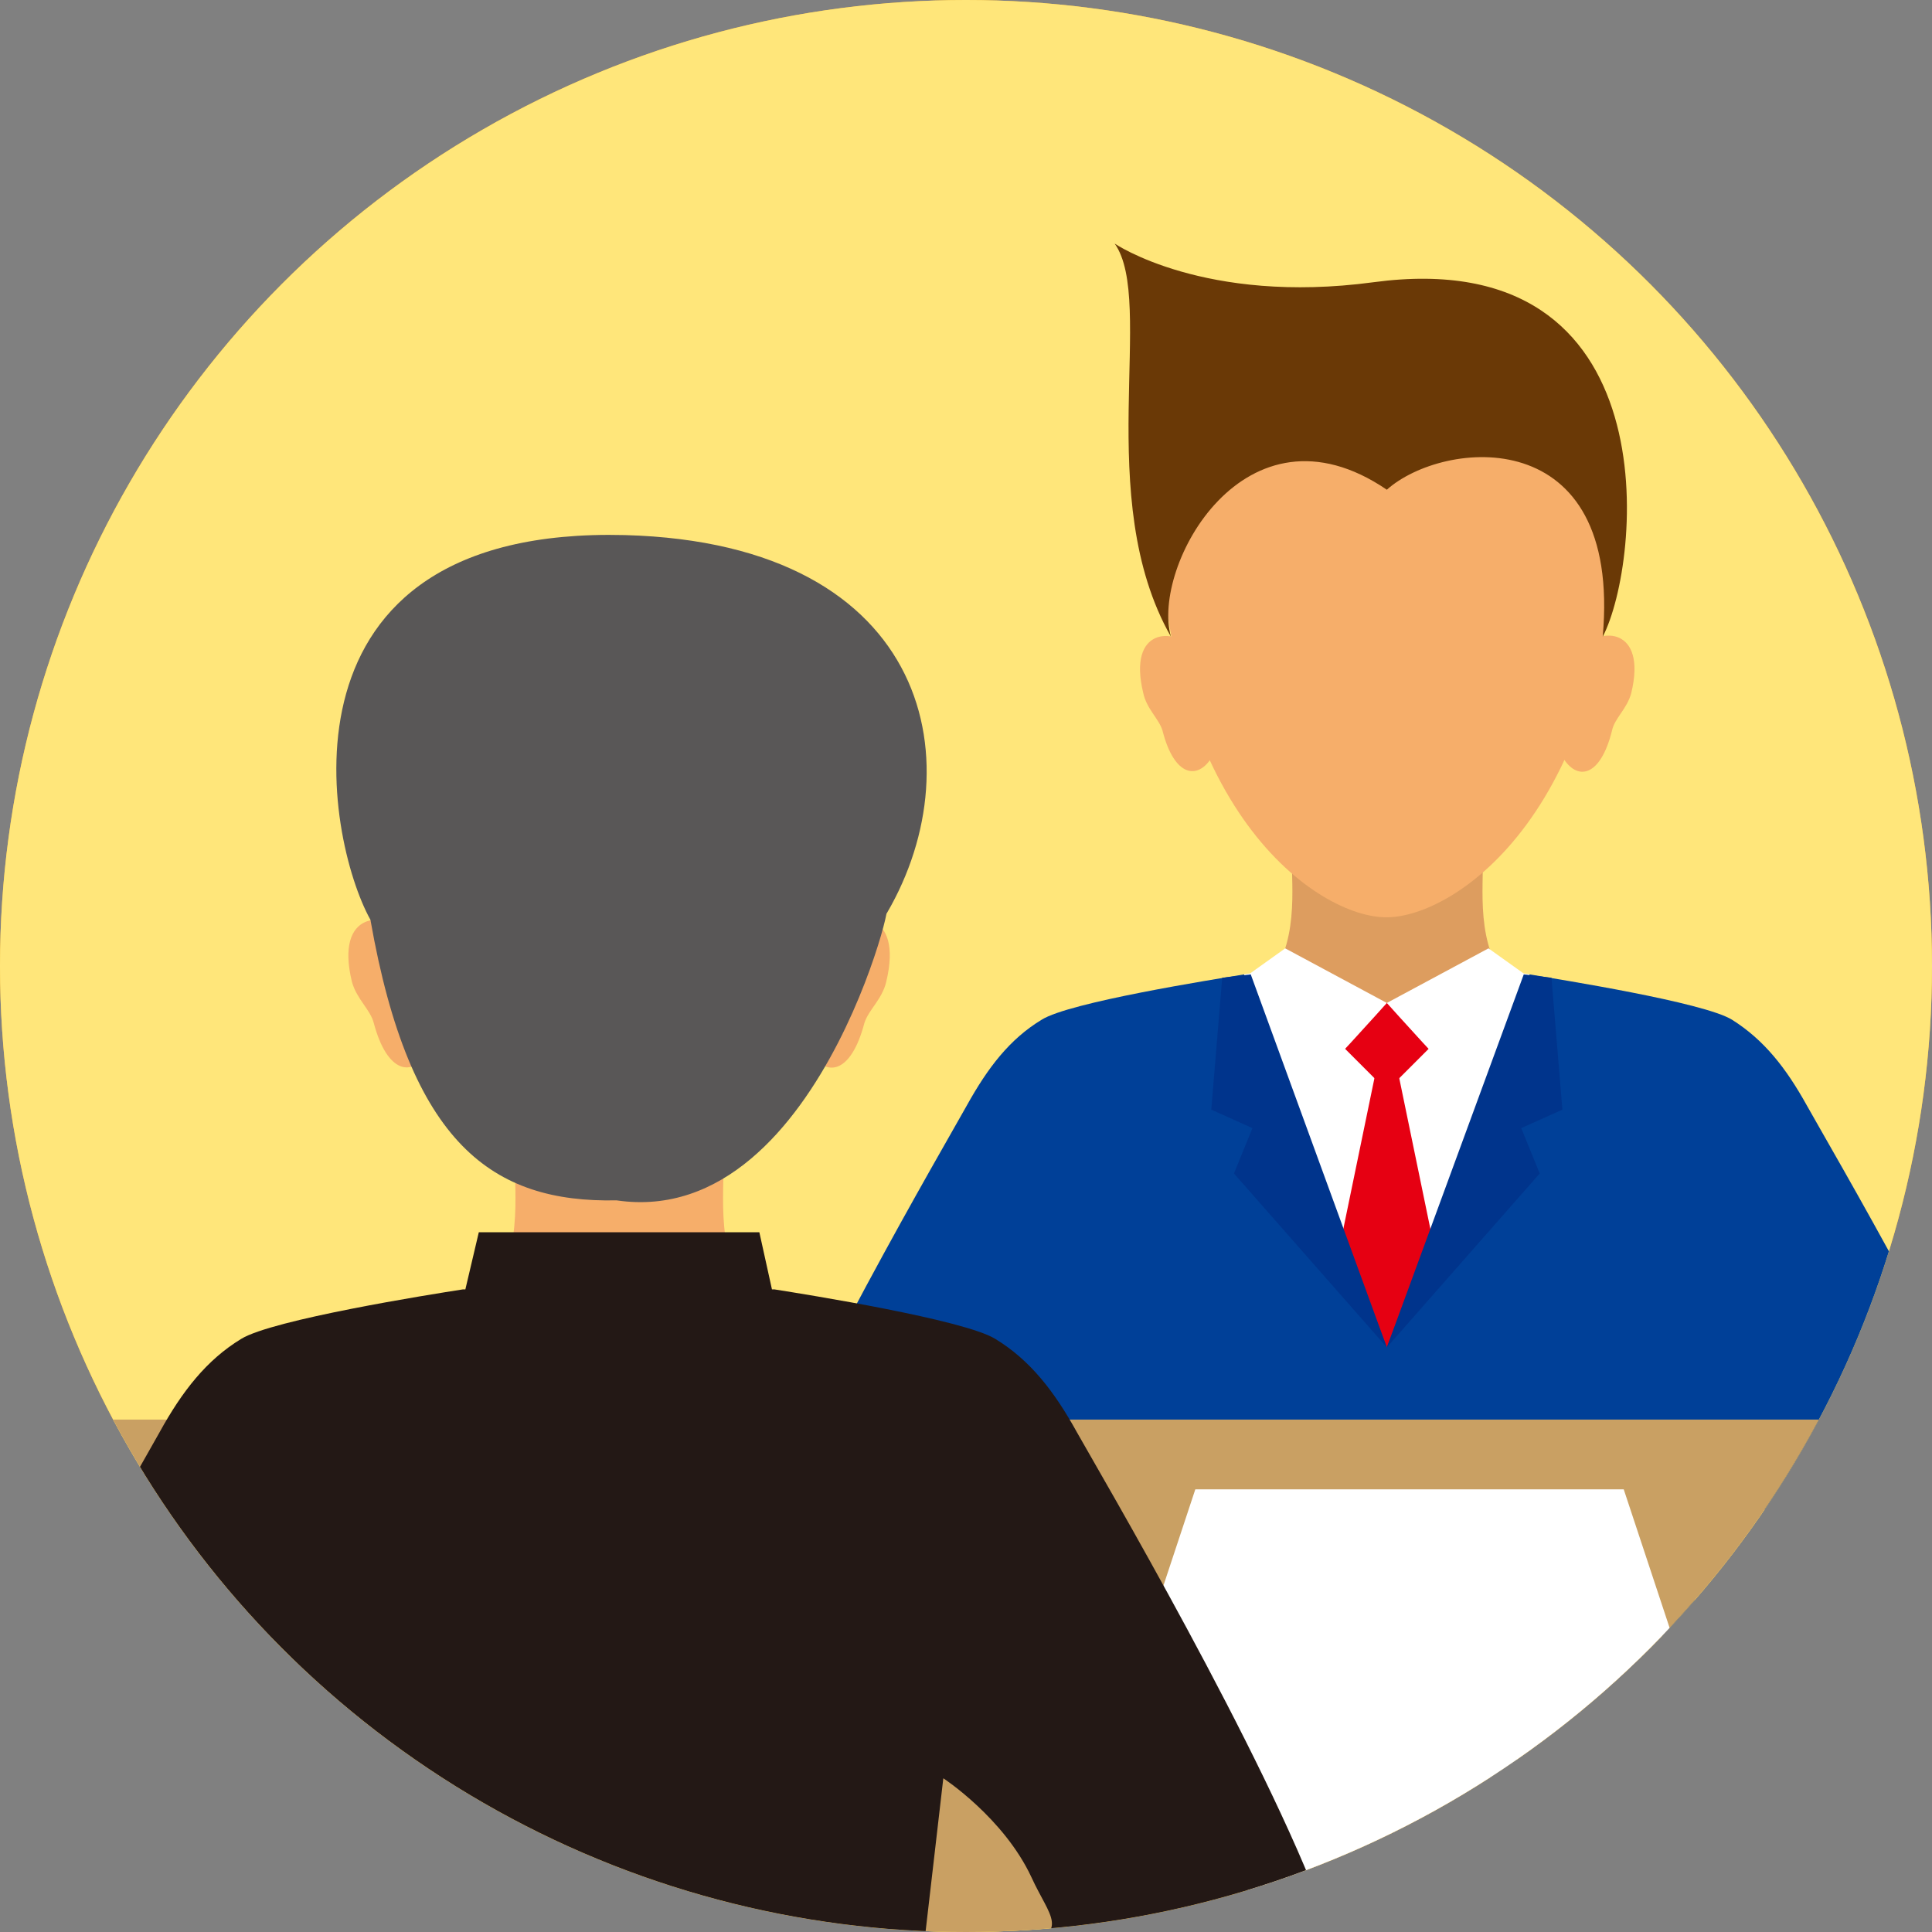 <?xml version="1.0" encoding="utf-8"?>
<!-- Generator: Adobe Illustrator 16.0.0, SVG Export Plug-In . SVG Version: 6.00 Build 0)  -->
<!DOCTYPE svg PUBLIC "-//W3C//DTD SVG 1.0//EN" "http://www.w3.org/TR/2001/REC-SVG-20010904/DTD/svg10.dtd">
<svg version="1.0" id="レイヤー_1" xmlns="http://www.w3.org/2000/svg" xmlns:xlink="http://www.w3.org/1999/xlink" x="0px"
	 y="0px" width="230px" height="230px" viewBox="0 0 230 230" enable-background="new 0 0 230 230" xml:space="preserve">
<rect x="0" y="0" width="230" height="230" fill="#808080" stroke="none"/>
<circle fill="#F8B62D" cx="115" cy="115" r="115"/>
<g>
	<defs>
		<circle id="SVGID_1_" cx="115" cy="115" r="115"/>
	</defs>
	<clipPath id="SVGID_2_">
		<use xlink:href="#SVGID_1_"  overflow="visible"/>
	</clipPath>
	<circle clip-path="url(#SVGID_2_)" fill="#FFE67A" cx="115" cy="115" r="115"/>
	<g clip-path="url(#SVGID_2_)">
		<g>
			<path fill="#FFFFFF" d="M182.1,116c-0.4-0.1-0.7-0.1-0.7-0.1h-32.6c0,0-0.3,0-0.7,0.1l17,44.4L182.1,116z"/>
			<path fill="#DD9D5F" d="M179.8,117.4c-4.3-4.8-3.1-11.9-3.3-15.5h-22.7c-0.1,3.6,1,10.7-3.3,15.5l14.5,8.2L179.8,117.4z"/>
			<polygon fill="#E60012" points="158.7,152.2 165.1,121.2 171.5,152.2 165.1,162.8 			"/>
			<path fill="#004098" d="M242,184.3c-6.4-17.6-24.4-48.2-26.9-52.7s-5.1-7.8-8.9-10.2c-3.4-2.1-20.6-4.8-24.1-5.4l-17,44.4
				l-17-44.4c-3.6,0.6-20.8,3.3-24.1,5.4c-3.8,2.3-6.4,5.7-8.9,10.2c-2.5,4.5-20.4,35.1-26.9,52.7c-4.3,11.8,7.5,15.8,15.8,19.7
				c8.2,3.9,42.3,17.3,42.3,17.3l2.8-9.7h-14.6l-2.3-20c-4.4-1.4-8.5-2.7-11.1-3.7c-5.2-1.9-3-3.3-1-7.7c3-6.5,9.6-10.8,9.6-10.8
				l2.6,22.2c9.7,3,20.8,6.3,20.8,6.3l-3.9,13.7h32l-3.9-13.7c0,0,11.1-3.3,20.8-6.3l2.6-22.2c0,0,6.6,4.3,9.6,10.8
				c2,4.4,4.2,5.8-1,7.7c-2.6,1-6.7,2.3-11.1,3.7l-2.3,20h-14.6l2.7,9.7c0,0,34.1-13.4,42.3-17.3C234.5,200,246.3,196.1,242,184.3z"
				/>
		</g>
		
			<rect x="161.5" y="120.9" transform="matrix(-0.707 0.707 -0.707 -0.707 369.992 95.897)" fill="#E60012" width="7.4" height="7.4"/>
	</g>
	<path clip-path="url(#SVGID_2_)" fill="#F6AE6A" d="M165.1,35.8c13.3,0,27.2,8.7,27.2,23.1c0,37.6-19.1,50.3-27.2,50.3
		C157,109.3,138,96.5,138,59C138,44.5,151.8,35.8,165.1,35.8z"/>
	<path clip-path="url(#SVGID_2_)" fill="#F6AE6A" d="M144.3,90.1c-1.7,2.8-4.5,2.4-5.9-3.1c-0.4-1.4-1.9-2.6-2.3-4.5
		c-1.9-7.9,3.8-7.7,5.7-5.4l1.9,2"/>
	<path clip-path="url(#SVGID_2_)" fill="#F6AE6A" d="M188.5,77.1c1.9-2.4,7.6-2.5,5.7,5.4c-0.5,1.9-2,3-2.3,4.5
		c-1.4,5.6-4.2,6-5.9,3.1"/>
	<path clip-path="url(#SVGID_2_)" fill="#6A3906" d="M139.4,75.8c-2.4-8.3,8.8-29,25.7-17.5c6.7-6,28-8.2,25.7,17.5
		c4.6-8.8,8.3-47-27.3-42.2c-20.1,2.7-30.8-4.6-30.8-4.6C137.6,35.9,130,59.3,139.4,75.8z"/>
	<path clip-path="url(#SVGID_2_)" fill="#FFFFFF" d="M165.1,119.4l-12.1-6.5l-4.2,3c0,0,6.9,12.9,7.4,12.9
		C156.7,128.8,165.1,119.4,165.1,119.4z"/>
	<path clip-path="url(#SVGID_2_)" fill="#FFFFFF" d="M165.1,119.4l12.1-6.5l4.2,3c0,0-6.9,12.9-7.4,12.9S165.1,119.4,165.1,119.4z"
		/>
	<polygon clip-path="url(#SVGID_2_)" fill="#00348C" points="145.5,116.4 144.2,132.1 149.1,134.3 146.9,139.7 165.1,160.4 
		148.9,116 	"/>
	<polygon clip-path="url(#SVGID_2_)" fill="#00348C" points="184.7,116.4 186,132.1 181.1,134.3 183.3,139.7 165.1,160.4 181.4,116 
			"/>
	<rect x="3.6" y="169" clip-path="url(#SVGID_2_)" fill="#C9A063" width="286.9" height="82.8"/>
	<polygon clip-path="url(#SVGID_2_)" fill="#FFFFFF" points="209.1,225 126.5,225 142.3,177.3 193.3,177.3 	"/>
	<path clip-path="url(#SVGID_2_)" fill="#F6AE6A" d="M73.7,65.7c13.3,0,27.2,8.7,27.2,23.1c0,37.6-19.1,50.3-27.2,50.3
		c-8.1,0-27.2-12.7-27.2-50.3C46.5,74.4,60.4,65.7,73.7,65.7z"/>
	<path clip-path="url(#SVGID_2_)" fill="#F6AE6A" d="M51,125.2c-1.9,3.1-4.9,2.6-6.5-3.4c-0.4-1.6-2-2.8-2.6-4.9
		c-2.1-8.6,4.1-8.4,6.2-5.9l2.1,2.2"/>
	<path clip-path="url(#SVGID_2_)" fill="#F6AE6A" d="M99.3,111c2.1-2.6,8.3-2.8,6.2,5.9c-0.5,2.1-2.1,3.3-2.6,4.9
		c-1.6,6.1-4.6,6.5-6.5,3.4"/>
	<path clip-path="url(#SVGID_2_)" fill="#F6AE6A" d="M89.7,155c-4.7-5.3-3.4-13-3.6-17H61.3c-0.1,3.9,1.1,11.7-3.6,17l15.8,8.9
		L89.7,155z"/>
	<path clip-path="url(#SVGID_2_)" fill="#595757" d="M105.1,109.5c2.8-9.1-6.5,37.1-31.7,33.4c-14.7,0.3-24.6-6.6-29.3-33.4
		c-5.4-9.7-12.4-46.9,30.3-45.8C111.2,64.7,116.2,91.6,105.1,109.5z"/>
	<path clip-path="url(#SVGID_2_)" fill="#231815" d="M157.6,228c-7-19.2-26.7-52.7-29.4-57.5c-2.7-4.9-5.6-8.6-9.7-11.1
		c-3.7-2.3-22.5-5.3-26.3-5.9c-0.1,0-0.2,0-0.3,0l-1.5-6.8H57l-1.6,6.8c-0.1,0-0.2,0-0.3,0c-3.9,0.6-22.7,3.6-26.4,5.9
		c-4.1,2.5-7,6.2-9.7,11.1c-2.7,4.9-22.3,38.3-29.4,57.5C-14.9,240.9-2,245.2,7,249.5c9,4.3,46.2,18.9,46.2,18.9l3-10.6H40.3
		l-2.5-21.9c-4.8-1.5-9.3-3-12.2-4c-5.7-2.1-3.3-3.6-1.1-8.4c3.3-7.1,10.5-11.8,10.5-11.8l2.8,24.2c10.6,3.3,22.7,6.9,22.7,6.9
		l-4.3,15h34.9l-4.3-15c0,0,12.1-3.6,22.7-6.9l2.8-24.2c0,0,7.2,4.7,10.5,11.8c2.2,4.8,4.6,6.3-1.1,8.4c-2.9,1-7.4,2.5-12.2,4
		l-2.5,21.9H91.2l3,10.6c0,0,37.2-14.7,46.2-18.9C149.4,245.2,162.3,240.9,157.6,228z"/>
</g>
</svg>

